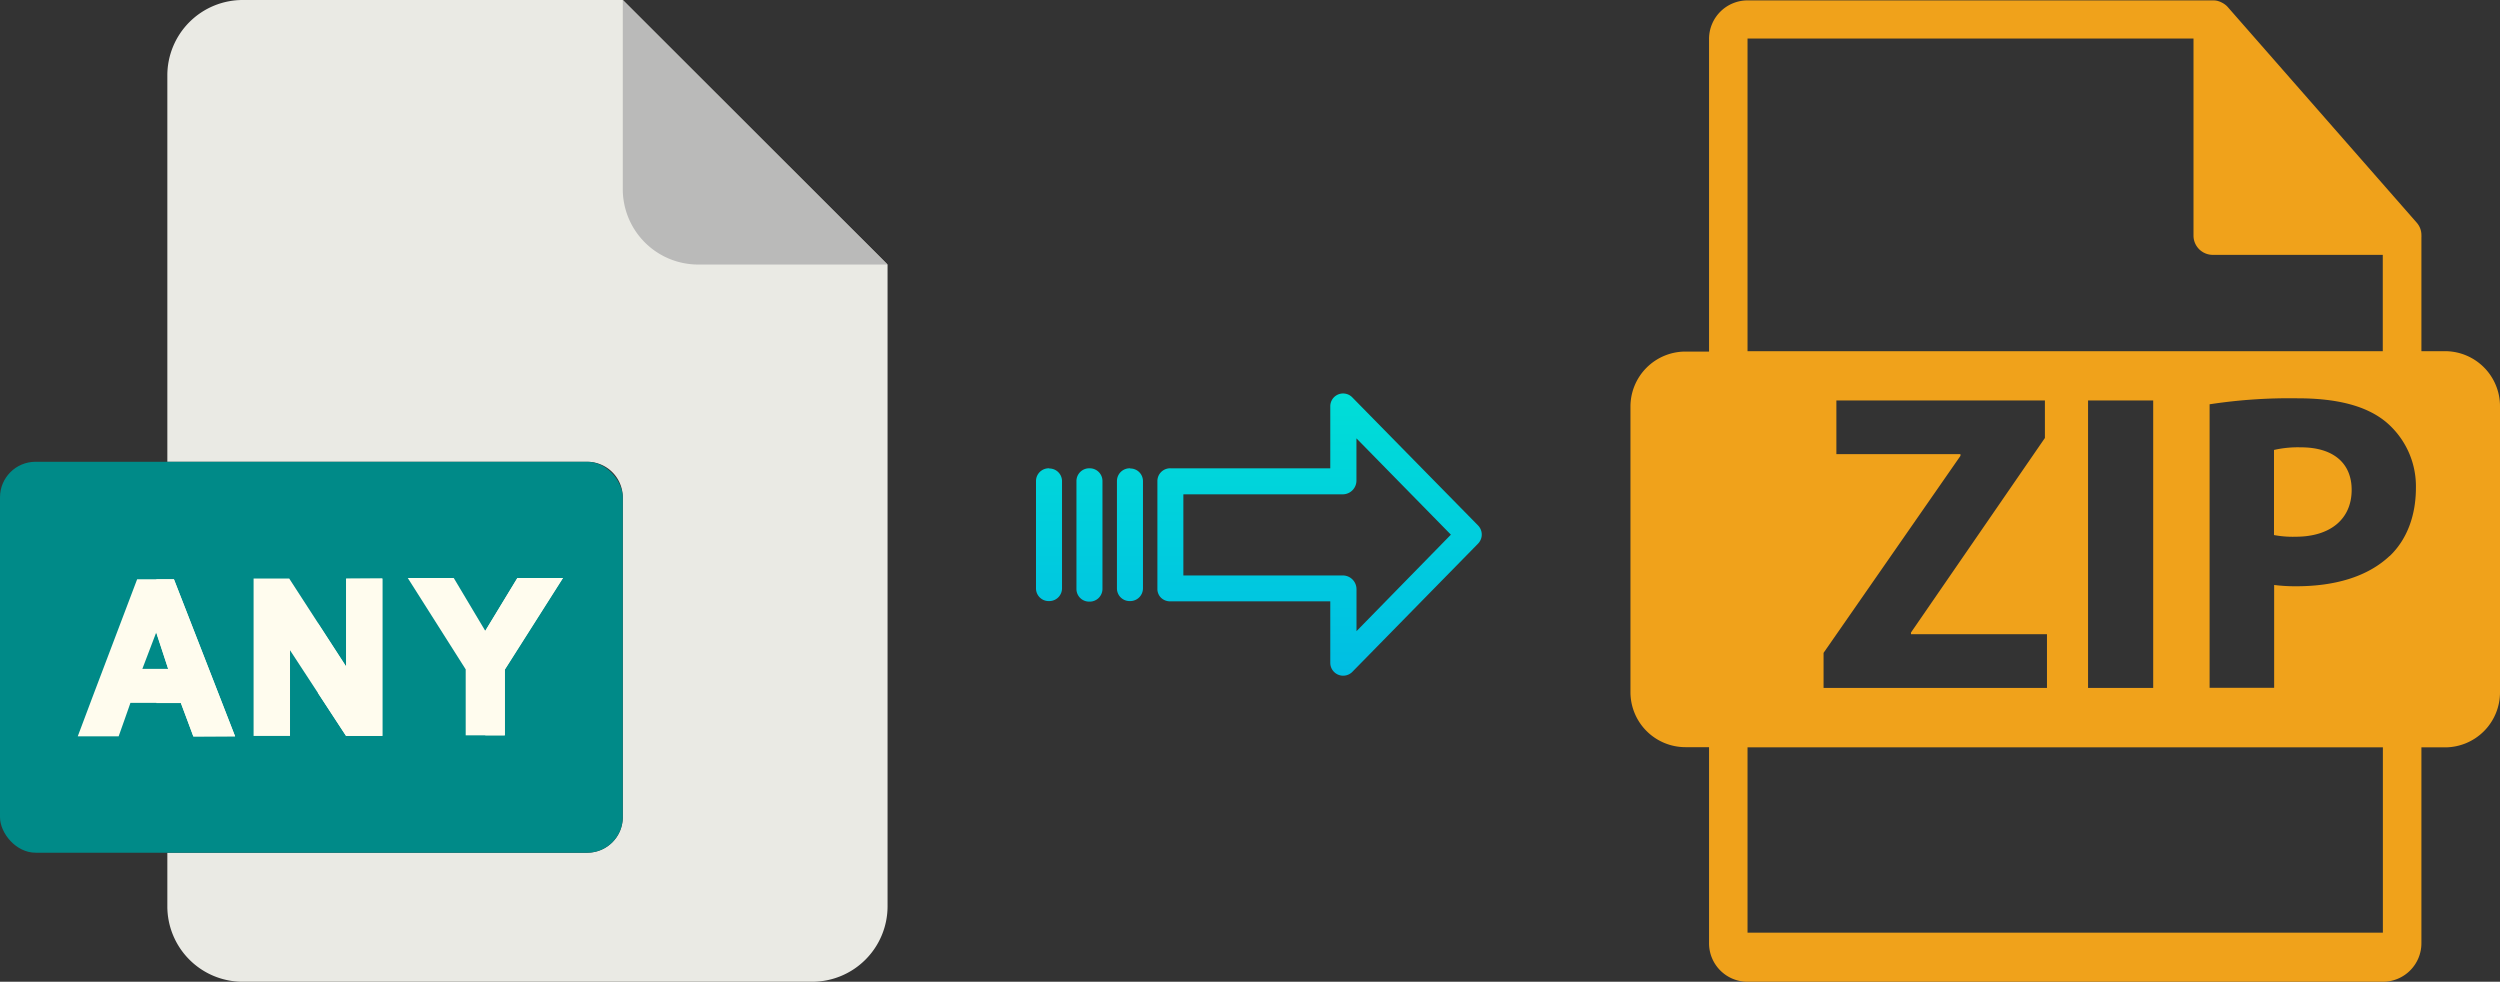 <svg xmlns="http://www.w3.org/2000/svg" xmlns:xlink="http://www.w3.org/1999/xlink" viewBox="0 0 509.29 200"><rect x="0" y="0" width="509.29" height="200" fill="#333333" stroke="none"/><defs><style>.cls-1{fill:#f0a21b;}.cls-2{fill:#eaeae4;}.cls-3{fill:#babab9;}.cls-4{fill:#008a88;}.cls-5{fill:#fffcee;}.cls-6{fill:url(#linear-gradient);}.cls-7{fill:url(#linear-gradient-2);}.cls-8{fill:url(#linear-gradient-3);}.cls-9{fill:url(#linear-gradient-4);}</style><linearGradient id="linear-gradient" x1="268.82" y1="631.49" x2="268.82" y2="750.69" gradientTransform="translate(0 -581.41)" gradientUnits="userSpaceOnUse"><stop offset="0" stop-color="#00efd1"/><stop offset="1" stop-color="#00acea"/></linearGradient><linearGradient id="linear-gradient-2" x1="230.19" y1="631.49" x2="230.19" y2="750.69" xlink:href="#linear-gradient"/><linearGradient id="linear-gradient-3" x1="221.94" y1="631.49" x2="221.94" y2="750.69" xlink:href="#linear-gradient"/><linearGradient id="linear-gradient-4" x1="213.7" y1="631.49" x2="213.7" y2="750.69" xlink:href="#linear-gradient"/></defs><title>any to zip</title><g id="Layer_2" data-name="Layer 2"><g id="Layer_1-2" data-name="Layer 1"><g id="Layer_2-2" data-name="Layer 2"><g id="Layer_5_Image" data-name="Layer 5 Image"><path class="cls-1" d="M498.08,71.54h-4.8V48.37a3.23,3.23,0,0,0,0-.44,3.81,3.81,0,0,0-.93-2.54l-38.56-44h0A3.74,3.74,0,0,0,453,.74a1.35,1.35,0,0,0-.26-.15A3.51,3.51,0,0,0,452,.26l-.21-.07a3.89,3.89,0,0,0-.9-.11H356a7.85,7.85,0,0,0-7.84,7.84v63.7h-4.8a11.21,11.21,0,0,0-11.21,11.21V141a11.21,11.21,0,0,0,11.21,11.21h4.8v39.91A7.84,7.84,0,0,0,356,200H485.43a7.85,7.85,0,0,0,7.85-7.84V152.25h4.8A11.21,11.21,0,0,0,509.29,141V82.75a11.21,11.21,0,0,0-11.21-11.21ZM356,7.85h90.85V48a3.93,3.93,0,0,0,3.92,3.92h34.64V71.54H356Zm82.64,73.73v58.56H425.37V81.58ZM374.1,92.52V81.58h42.48v7.64L389.3,128.85v.34H417v10.95H371.49V133l27.89-40.14v-.35ZM485.43,190H356V152.25H485.43Zm1.37-76.74c-4.52,4.26-11.21,6.17-19,6.17a34.16,34.16,0,0,1-4.52-.26v20.94H450.13V82.36A107.94,107.94,0,0,1,468,81.14c8.17,0,14,1.56,17.9,4.69a17.12,17.12,0,0,1,6.26,13.56c0,5.73-1.89,10.61-5.36,13.9Z"/><path class="cls-1" d="M468.73,91.13a22,22,0,0,0-5.48.53V109a20.59,20.59,0,0,0,4.43.34c7,0,11.39-3.56,11.39-9.55C479.07,94.35,475.33,91.13,468.73,91.13Z"/></g><g id="Layer_2-2-2" data-name="Layer 2-2"><path class="cls-2" d="M119.62,173.71H34.09v10.93A15.36,15.36,0,0,0,49.45,200h116a15.38,15.38,0,0,0,15.36-15.36V53.89L126.87,0H49.45A15.36,15.36,0,0,0,34.09,15.36h0V94.07h85.53a7.25,7.25,0,0,1,7.25,7.24h0v65.16A7.25,7.25,0,0,1,119.62,173.71Z"/><path class="cls-3" d="M180.76,53.89,126.87,0V38.53a15.36,15.36,0,0,0,15.36,15.36Z"/><rect class="cls-4" y="94.07" width="126.87" height="79.64" rx="7.24"/><g id="A"><path class="cls-5" d="M47.89,150c-4.32-11.16-8.14-20.88-12.46-32H27.94C23.75,129.14,20,138.86,15.84,150h8.33c.09-.23,2.48-7,2.4-6.82H36.84c.09.23,2.62,7,2.54,6.82M29,136.26l2.82-7.41,2.43,7.41Z"/><path class="cls-5" d="M47.89,150c-4.32-11.16-8.14-20.88-12.46-32H31.85v10.88l2.43,7.41H31.85v6.94h5c.09.23,2.62,7,2.54,6.82"/></g><g id="N"><path class="cls-5" d="M77.89,117.86v32.06H70.5L59.08,132.46v17.46H51.66V117.86h7.26l11.59,17.9v-17.9Z"/><path class="cls-5" d="M77.89,117.86v32.06H70.5l-5.7-8.71V127l5.71,8.81v-17.9Z"/></g><g id="Y"><path class="cls-5" d="M94.87,149.8h7.94V136.4l11.84-18.65H105.4l-6.54,10.77-6.42-10.77H83.07l11.8,18.61Z"/><path class="cls-5" d="M98.86,128.52V149.8h4V136.4l11.84-18.65h-9.3Z"/></g></g><g id="Layer_3" data-name="Layer 3"><path class="cls-6" d="M275.53,81A2.61,2.61,0,0,0,271,82.81V95.4H238.43A2.6,2.6,0,0,0,235.78,98v22a2.5,2.5,0,0,0,.77,1.8,2.62,2.62,0,0,0,1.88.7H271V135a2.62,2.62,0,0,0,1.62,2.45,2.62,2.62,0,0,0,2.89-.6l25.59-26.1a2.65,2.65,0,0,0,0-3.71Zm.81,47.58V120a2.8,2.8,0,0,0-2.7-2.77H241.07V100.7h32.56a2.8,2.8,0,0,0,2.7-2.77V89.3l19.24,19.62Z"/><path class="cls-7" d="M230.19,95.4h0A2.6,2.6,0,0,0,227.54,98v0h0v21.89a2.58,2.58,0,0,0,2.59,2.56h.06a2.6,2.6,0,0,0,2.65-2.55h0V98a2.57,2.57,0,0,0-2.58-2.56h0Z"/><path class="cls-8" d="M221.94,95.4h0A2.6,2.6,0,0,0,219.29,98v22a2.57,2.57,0,0,0,2.58,2.56h.07a2.6,2.6,0,0,0,2.65-2.55h0V98A2.59,2.59,0,0,0,222,95.4h-.09Z"/><path class="cls-9" d="M213.7,95.4h0A2.6,2.6,0,0,0,211.05,98v0h0v21.89a2.58,2.58,0,0,0,2.59,2.56h.06a2.6,2.6,0,0,0,2.65-2.55h0V98a2.58,2.58,0,0,0-2.59-2.56Z"/></g></g></g></g></svg>